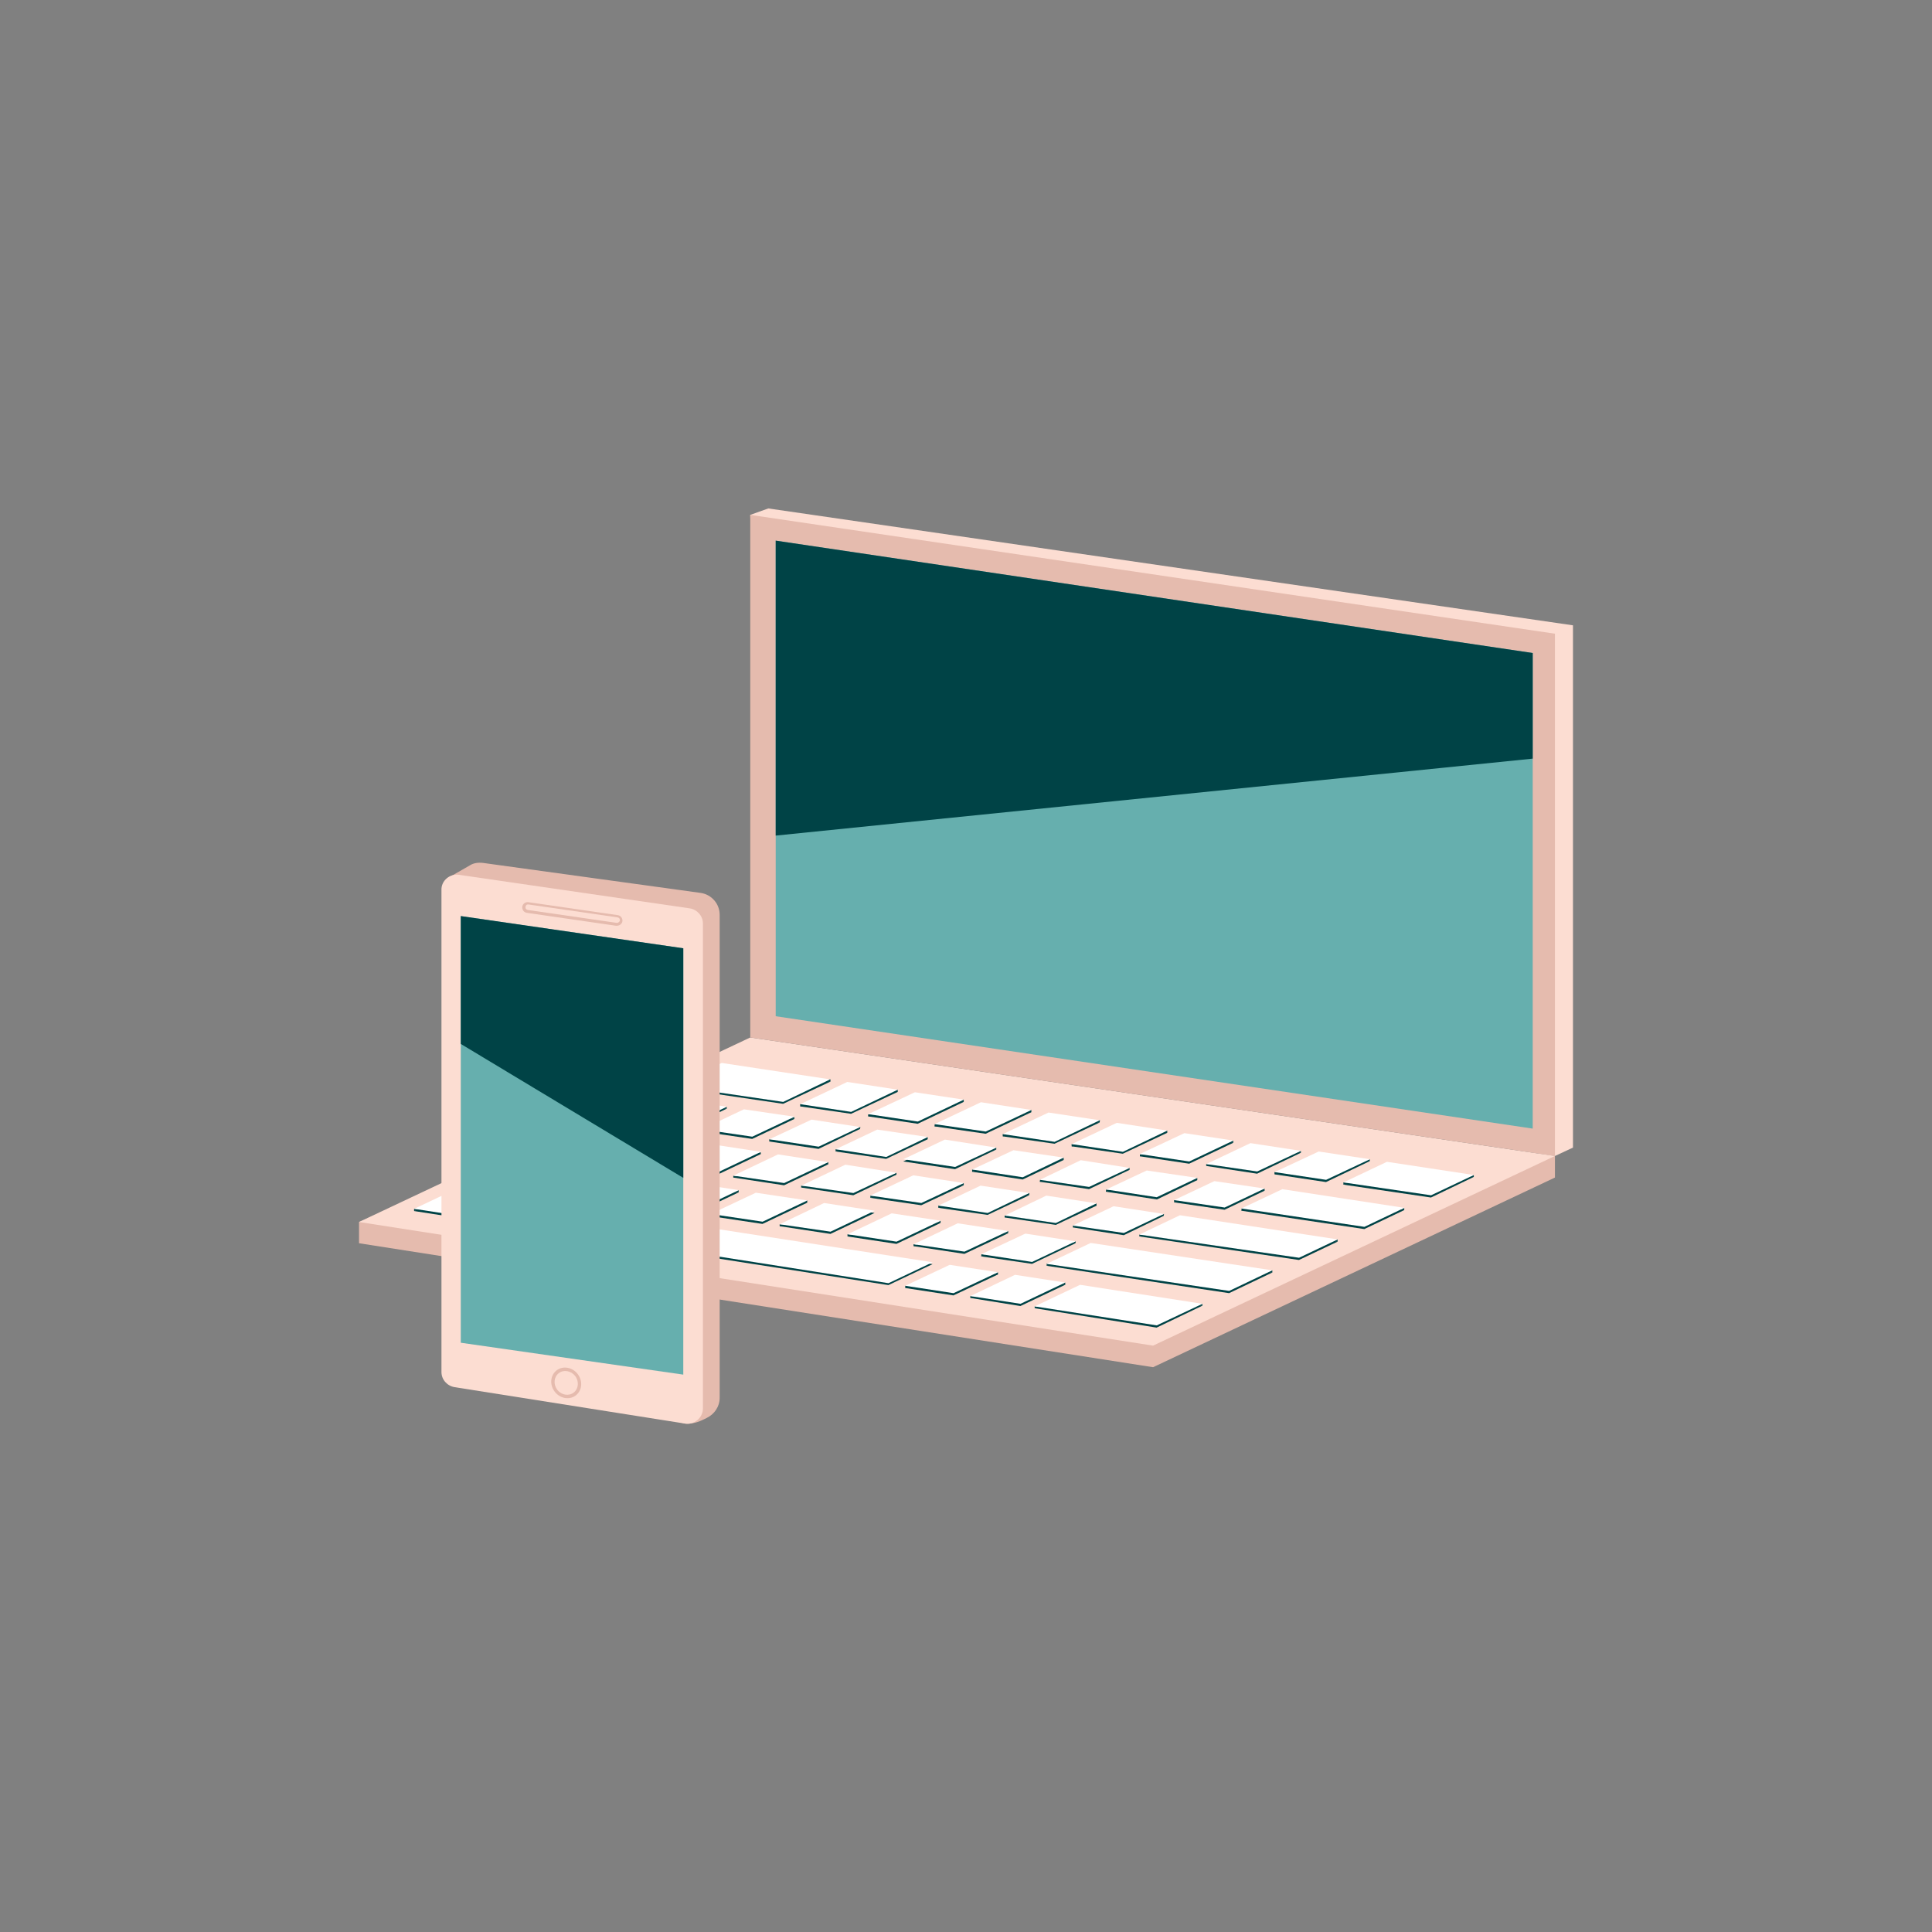 <?xml version="1.0" encoding="utf-8"?>
<!-- Generator: Adobe Illustrator 24.2.0, SVG Export Plug-In . SVG Version: 6.00 Build 0)  -->
<svg version="1.1" id="Layer_1" xmlns="http://www.w3.org/2000/svg" xmlns:xlink="http://www.w3.org/1999/xlink" x="0px" y="0px"
	 viewBox="0 0 60 60" style="enable-background:new 0 0 60 60;" xml:space="preserve">
<rect x="0" y="0" width="60" height="60" fill="#808080" stroke="none"/>
<style type="text/css">
	.st0{fill-rule:evenodd;clip-rule:evenodd;fill:#FCDDD2;}
	.st1{fill-rule:evenodd;clip-rule:evenodd;fill:#E5BBAE;}
	.st2{fill-rule:evenodd;clip-rule:evenodd;fill:#004346;}
	.st3{fill-rule:evenodd;clip-rule:evenodd;fill:#FFFFFF;}
	.st4{fill-rule:evenodd;clip-rule:evenodd;fill:#66AFAE;}
	.st5{fill:#E5BBAE;}
	.st6{fill:#FCDDD2;}
</style>
<g>
	<g>
		<polygon id="Fill-9_7_" class="st0" points="23.86,15.79 48.85,19.42 48.85,35.64 48.29,35.9 23.86,32.01 23.3,15.99 		"/>
		<polygon id="Fill-9_2_" class="st1" points="35.81,42.46 11.15,38.61 11.15,37.95 23.3,32.88 48.29,35.9 48.29,36.57 		"/>
		<polygon id="Fill-9_1_" class="st0" points="35.81,41.79 11.15,37.95 23.3,32.22 48.29,35.9 		"/>
		<polygon id="Fill-12_3_" class="st2" points="16.44,37.33 15.12,37.96 12.86,37.61 14.17,36.99 		"/>
		<polygon id="Fill-13_1_" class="st2" points="28.96,39.26 27.59,39.91 17.72,38.37 19.05,37.74 		"/>
		<polygon id="Fill-14_3_" class="st2" points="30.99,39.58 29.61,40.23 28.11,40 29.49,39.35 		"/>
		<polygon id="Fill-15_1_" class="st2" points="37.34,40.55 35.92,41.23 32.14,40.63 33.55,39.97 		"/>
		<polygon id="Fill-16_3_" class="st2" points="45.77,36.55 44.44,37.19 41.72,36.79 43.07,36.15 		"/>
		<polygon id="Fill-17_1_" class="st2" points="42.54,36.06 41.18,36.71 39.58,36.47 40.95,35.82 		"/>
		<polygon id="Fill-18_2_" class="st2" points="39.27,36.98 38.03,37.57 36.46,37.34 37.71,36.75 		"/>
		<polygon id="Fill-19_1_" class="st2" points="18.53,37.66 17.2,38.29 15.64,38.04 16.96,37.42 		"/>
		<polygon id="Fill-20_2_" class="st2" points="33.08,39.9 31.69,40.56 30.14,40.31 31.52,39.66 		"/>
		<polygon id="Fill-21_1_" class="st2" points="29.93,36.81 28.61,37.43 27.03,37.2 28.36,36.57 		"/>
		<polygon id="Fill-22_3_" class="st2" points="36.25,35.18 34.87,35.83 33.28,35.6 34.68,34.94 34.68,34.94 		"/>
		<polygon id="Fill-23_2_" class="st2" points="34.15,34.86 32.75,35.52 31.14,35.29 32.56,34.62 		"/>
		<polygon id="Fill-24_2_" class="st2" points="32.03,34.54 30.61,35.21 29.02,34.98 30.46,34.3 		"/>
		<polygon id="Fill-25_1_" class="st2" points="29.93,34.22 28.5,34.9 26.96,34.67 28.41,33.99 		"/>
		<polygon id="Fill-26_2_" class="st2" points="27.88,33.91 26.43,34.59 24.85,34.36 26.31,33.67 		"/>
		<polygon id="Fill-27_1_" class="st2" points="25.79,33.59 24.32,34.28 20.92,33.78 22.41,33.08 		"/>
		<polygon id="Fill-28_2_" class="st2" points="24.67,34.75 23.36,35.37 21.79,35.14 23.1,34.51 		"/>
		<polygon id="Fill-29_1_" class="st2" points="26.71,35.06 25.42,35.68 23.89,35.45 25.2,34.83 		"/>
		<polygon id="Fill-30_3_" class="st2" points="28.81,35.38 27.52,35.99 27.52,35.99 25.95,35.76 27.24,35.14 		"/>
		<polygon id="Fill-31_1_" class="st2" points="30.94,35.7 29.66,36.31 28.05,36.07 29.34,35.46 		"/>
		<polygon id="Fill-32_3_" class="st2" points="33.04,36.02 31.76,36.63 30.19,36.39 31.47,35.78 		"/>
		<polygon id="Fill-33_1_" class="st2" points="37.18,36.65 35.93,37.25 34.35,37.01 35.61,36.41 		"/>
		<polygon id="Fill-34_3_" class="st2" points="20.84,36.71 19.44,37.37 17.91,37.14 19.32,36.48 		"/>
		<polygon id="Fill-35_1_" class="st2" points="35.08,36.33 33.82,36.93 33.82,36.93 32.29,36.7 33.57,36.1 		"/>
		<polygon id="Fill-36_2_" class="st2" points="38.3,35.49 36.93,36.14 35.4,35.91 36.78,35.26 		"/>
		<polygon id="Fill-37_1_" class="st2" points="40.4,35.8 39.04,36.45 37.46,36.21 38.83,35.57 		"/>
		<polygon id="Fill-38_2_" class="st2" points="39.51,39.52 38.17,40.16 32.5,39.31 33.87,38.67 		"/>
		<polygon id="Fill-39_1_" class="st2" points="43.61,37.58 42.37,38.17 38.55,37.6 39.82,37 		"/>
		<polygon id="Fill-40_2_" class="st2" points="41.54,38.56 40.34,39.13 35.39,38.4 36.65,37.81 		"/>
		<polygon id="Fill-41_1_" class="st2" points="36.14,37.76 34.9,38.36 33.32,38.12 34.58,37.52 		"/>
		<polygon id="Fill-42_2_" class="st2" points="34.06,37.44 32.79,38.04 32.79,38.04 31.2,37.81 32.49,37.2 		"/>
		<polygon id="Fill-43_1_" class="st2" points="31.96,37.12 30.67,37.73 29.14,37.51 30.45,36.89 30.45,36.89 		"/>
		<polygon id="Fill-44_2_" class="st2" points="27.84,36.48 26.5,37.12 24.88,36.88 26.25,36.24 		"/>
		<polygon id="Fill-45_1_" class="st2" points="25.72,36.16 24.35,36.81 22.77,36.57 24.16,35.92 		"/>
		<polygon id="Fill-46_2_" class="st2" points="23.63,35.84 22.24,36.5 20.71,36.27 22.12,35.6 		"/>
		<polygon id="Fill-47_1_" class="st2" points="22.57,34.43 21.26,35.06 18.96,34.71 20.28,34.09 		"/>
		<polygon id="Fill-48_2_" class="st2" points="21.59,35.52 20.18,36.19 16.86,35.71 18.32,35.02 		"/>
		<polygon id="Fill-49_1_" class="st2" points="18.8,36.4 17.39,37.07 14.81,36.68 16.23,36.01 		"/>
		<polygon id="Fill-50_2_" class="st2" points="22.94,37.03 21.55,37.69 19.97,37.45 21.37,36.79 		"/>
		<polygon id="Fill-51_1_" class="st2" points="25.07,37.35 23.68,38.01 22.08,37.77 23.47,37.11 		"/>
		<polygon id="Fill-52_2_" class="st2" points="27.16,37.67 25.79,38.32 24.21,38.08 25.59,37.43 		"/>
		<polygon id="Fill-53_1_" class="st2" points="29.21,37.98 27.84,38.63 26.32,38.4 27.69,37.75 		"/>
		<polygon id="Fill-54_2_" class="st2" points="31.31,38.3 29.95,38.94 29.95,38.94 28.37,38.7 29.74,38.06 		"/>
		<polygon id="Fill-55_1_" class="st2" points="33.4,38.61 32.05,39.25 30.48,39.02 31.84,38.38 		"/>
		<polygon id="Fill-56_2_" class="st2" points="20.92,33.78 22.71,33.62 22.71,33.55 20.92,33.71 		"/>
		<polygon id="Fill-57_1_" class="st2" points="25.2,33.64 25.79,33.59 25.79,33.52 25.2,33.58 		"/>
		<polygon id="Fill-58_2_" class="st2" points="24.85,34.36 25,34.35 25.01,34.28 24.85,34.29 		"/>
		<polygon id="Fill-59_1_" class="st2" points="27.69,33.92 27.88,33.91 27.88,33.84 27.69,33.86 		"/>
		<polygon id="Fill-60_2_" class="st2" points="26.96,34.67 27.22,34.65 27.23,34.58 26.96,34.61 		"/>
		<polygon id="Fill-61_1_" class="st2" points="29.72,34.16 29.93,34.15 29.93,34.22 29.72,34.24 		"/>
		<polygon id="Fill-62_2_" class="st2" points="29.02,34.98 29.25,34.96 29.25,34.89 29.03,34.91 		"/>
		<polygon id="Fill-63_2_" class="st2" points="31.88,34.55 32.03,34.54 32.03,34.47 31.88,34.48 		"/>
		<polygon id="Fill-64_3_" class="st2" points="31.14,35.29 31.26,35.27 31.27,35.21 31.14,35.22 		"/>
		<polygon id="Fill-65_2_" class="st2" points="30.84,35.71 30.94,35.7 30.94,35.64 30.84,35.65 		"/>
		<polygon id="Fill-66_3_" class="st2" points="36.06,35.2 36.25,35.18 36.25,35.11 36.06,35.13 		"/>
		<polygon id="Fill-67_2_" class="st2" points="33.47,35.51 33.28,35.6 33.28,35.6 33.47,35.58 		"/>
		<polygon id="Fill-68_3_" class="st2" points="35.4,35.91 35.59,35.89 35.59,35.83 35.4,35.85 		"/>
		<polygon id="Fill-69_2_" class="st2" points="34.94,36.35 35.08,36.33 35.08,36.27 34.94,36.28 		"/>
		<polygon id="Fill-70_3_" class="st2" points="32.29,36.7 32.45,36.69 32.45,36.62 32.3,36.64 		"/>
		<polygon id="Fill-71_2_" class="st2" points="28.62,35.37 28.81,35.38 28.81,35.31 		"/>
		<polygon id="Fill-72_3_" class="st2" points="25.95,35.76 26.21,35.7 25.95,35.69 		"/>
		<polygon id="Fill-73_1_" class="st2" points="26.45,35.07 26.71,35.06 26.72,35 		"/>
		<polygon id="Fill-74_3_" class="st2" points="27.64,36.49 27.84,36.48 27.84,36.42 		"/>
		<polygon id="Fill-75_1_" class="st2" points="18.96,34.71 19.15,34.66 18.96,34.65 		"/>
		<polygon id="Fill-76_3_" class="st2" points="22.38,34.43 22.57,34.43 22.57,34.37 		"/>
		<polygon id="Fill-77_1_" class="st2" points="21.79,35.14 22.02,35.08 21.79,35.07 		"/>
		<polygon id="Fill-78_3_" class="st2" points="24.46,34.74 24.67,34.75 24.67,34.69 		"/>
		<polygon id="Fill-79_1_" class="st2" points="23.89,35.45 24.14,35.39 23.89,35.38 		"/>
		<polygon id="Fill-80_3_" class="st2" points="33.89,34.85 34.15,34.86 34.16,34.79 		"/>
		<polygon id="Fill-81_1_" class="st2" points="33.28,35.6 33.62,35.54 33.28,35.53 		"/>
		<polygon id="Fill-82_3_" class="st2" points="38.1,35.5 38.3,35.49 38.3,35.42 		"/>
		<polygon id="Fill-83_1_" class="st2" points="37.46,36.21 37.72,36.16 37.46,36.15 		"/>
		<polygon id="Fill-84_3_" class="st2" points="40.18,35.82 40.4,35.8 40.4,35.74 		"/>
		<polygon id="Fill-85_1_" class="st2" points="39.58,36.47 39.85,36.4 39.58,36.4 		"/>
		<polygon id="Fill-86_3_" class="st2" points="42.29,36.09 42.54,36.06 42.54,36 		"/>
		<polygon id="Fill-87_1_" class="st2" points="41.72,36.79 41.97,36.73 41.72,36.72 		"/>
		<polygon id="Fill-88_3_" class="st2" points="45.54,36.57 45.77,36.55 45.77,36.49 		"/>
		<polygon id="Fill-89_1_" class="st2" points="43.44,37.59 43.61,37.58 43.61,37.51 		"/>
		<polygon id="Fill-90_3_" class="st2" points="41.33,38.57 41.54,38.56 41.54,38.49 		"/>
		<polygon id="Fill-91_2_" class="st2" points="38.55,37.6 38.8,37.54 38.56,37.53 		"/>
		<polygon id="Fill-92_3_" class="st2" points="35.95,37.77 36.14,37.76 36.15,37.7 		"/>
		<polygon id="Fill-93_1_" class="st2" points="33.32,38.12 33.5,38.06 33.32,38.06 		"/>
		<polygon id="Fill-94_3_" class="st2" points="33.19,38.63 33.4,38.61 33.41,38.55 		"/>
		<polygon id="Fill-95_1_" class="st2" points="31.2,37.81 31.41,37.76 31.2,37.75 		"/>
		<polygon id="Fill-96_2_" class="st2" points="31.73,37.12 31.96,37.12 31.97,37.05 		"/>
		<polygon id="Fill-97_1_" class="st2" points="30.19,36.39 30.43,36.32 30.19,36.32 		"/>
		<polygon id="Fill-98_2_" class="st2" points="29.14,37.51 29.39,37.45 29.14,37.44 		"/>
		<polygon id="Fill-99_1_" class="st2" points="29.72,36.81 29.93,36.81 29.93,36.74 		"/>
		<polygon id="Fill-100_2_" class="st2" points="27.03,37.2 27.28,37.14 27.03,37.13 		"/>
		<polygon id="Fill-101_1_" class="st2" points="24.88,36.88 25.12,36.83 24.88,36.82 		"/>
		<polygon id="Fill-102_2_" class="st2" points="24.85,37.35 25.07,37.35 25.07,37.28 		"/>
		<polygon id="Fill-103_1_" class="st2" points="22.08,37.77 22.34,37.71 22.08,37.7 		"/>
		<polygon id="Fill-104_2_" class="st2" points="22.74,37.01 22.94,37.03 22.94,36.96 		"/>
		<polygon id="Fill-105_1_" class="st2" points="19.97,37.45 20.19,37.38 19.97,37.38 		"/>
		<polygon id="Fill-106_1_" class="st2" points="20.71,36.27 20.9,36.22 20.71,36.2 		"/>
		<polygon id="Fill-107_1_" class="st2" points="23.44,35.83 23.63,35.84 23.62,35.78 		"/>
		<polygon id="Fill-108_1_" class="st2" points="18.59,36.41 18.8,36.4 18.8,36.33 		"/>
		<polygon id="Fill-109_1_" class="st2" points="14.81,36.68 15.08,36.62 14.81,36.61 		"/>
		<polygon id="Fill-110_1_" class="st2" points="16.28,37.32 16.44,37.33 16.44,37.27 		"/>
		<polygon id="Fill-111_1_" class="st2" points="12.86,37.61 13.05,37.55 12.86,37.54 		"/>
		<polygon id="Fill-112_1_" class="st2" points="15.64,38.04 15.88,37.99 15.64,37.97 		"/>
		<polygon id="Fill-113_1_" class="st2" points="18.32,37.65 18.53,37.66 18.53,37.59 		"/>
		<polygon id="Fill-114_1_" class="st2" points="17.72,38.37 18.03,38.31 17.72,38.3 		"/>
		<polygon id="Fill-115_1_" class="st2" points="29.04,37.98 29.21,37.98 29.21,37.91 		"/>
		<polygon id="Fill-116_1_" class="st2" points="26.32,38.4 26.55,38.35 26.32,38.33 		"/>
		<polygon id="Fill-117_1_" class="st2" points="28.37,38.7 28.6,38.67 28.37,38.64 		"/>
		<polygon id="Fill-118_1_" class="st2" points="31.08,38.28 31.31,38.3 31.31,38.23 		"/>
		<polygon id="Fill-119_1_" class="st2" points="30.47,39.02 30.7,38.97 30.48,38.95 		"/>
		<g id="Group-252_1_" transform="translate(20.673, 9.821)">
			<path id="Fill-120_1_" class="st2" d="M11.83,29.49c0.01,0,0-0.07,0-0.07l0.2,0.02L11.83,29.49z"/>
			<polygon id="Fill-122_1_" class="st2" points="12.41,30.08 12.41,30.01 12.13,30.09 			"/>
			<polygon id="Fill-124_1_" class="st2" points="9.46,30.49 9.46,30.43 9.71,30.44 			"/>
			<polygon id="Fill-126_1_" class="st2" points="10.32,29.76 10.32,29.69 10.13,29.76 			"/>
			<polygon id="Fill-128_1_" class="st2" points="16.67,30.73 16.67,30.67 16.48,30.73 			"/>
			<polygon id="Fill-130_1_" class="st2" points="11.46,30.81 11.46,30.75 11.73,30.76 			"/>
			<polygon id="Fill-132_1_" class="st2" points="18.84,29.7 18.84,29.63 18.62,29.7 			"/>
			<polygon id="Fill-134_1_" class="st2" points="18.6,27.16 18.6,27.09 18.31,27.17 			"/>
			<polygon id="Fill-136_1_" class="st2" points="15.79,27.52 15.79,27.45 16.05,27.46 			"/>
			<polygon id="Fill-138_1_" class="st2" points="16.51,26.83 16.51,26.76 16.14,26.86 			"/>
			<polygon id="Fill-140_1_" class="st2" points="13.67,27.19 13.68,27.12 13.93,27.13 			"/>
			<polygon id="Fill-142_1_" class="st2" points="13.38,27.62 13.38,27.55 13.13,27.63 			"/>
			<polygon id="Fill-144_1_" class="st2" points="5.05,26.27 5.05,26.34 4.74,26.37 			"/>
			<polygon id="Fill-146_1_" class="st2" points="2.1,26.75 2.1,26.69 2.39,26.73 			"/>
			<polygon id="Fill-148_1_" class="st2" points="3.54,28.26 3.54,28.2 3.89,28.21 			"/>
			<polygon id="Fill-150_1_" class="st2" points="-3.81,25.89 -3.81,25.82 -3.57,25.85 			"/>
			<polygon id="Fill-152_1_" class="st2" points="-2.76,27.32 -2.76,27.26 -2.48,27.3 			"/>
			<polygon id="Fill-154_1_" class="st2" points="0.17,26.89 0.17,26.82 -0.04,26.88 			"/>
			<polygon id="Fill-156_1_" class="st2" points="12.36,26.2 12.36,26.13 12.09,26.2 			"/>
			<polygon id="Fill-158_1_" class="st2" points="14.71,28.52 14.71,28.58 15.04,28.52 			"/>
			<polygon id="Fill-160_1_" class="st2" points="7.44,30.18 7.44,30.11 7.71,30.12 			"/>
			<polygon id="Fill-162_1_" class="st3" points="-4.23,27.45 -5.55,28.07 -7.81,27.72 -6.5,27.1 			"/>
			<polygon id="Fill-164_1_" class="st3" points="8.29,29.38 6.92,30.03 -2.95,28.48 -1.62,27.85 			"/>
			<polygon id="Fill-166_1_" class="st3" points="10.32,29.69 8.94,30.34 7.44,30.11 8.82,29.46 			"/>
			<polygon id="Fill-168_1_" class="st3" points="16.67,30.67 15.25,31.34 11.46,30.75 12.87,30.08 			"/>
			<polygon id="Fill-170_1_" class="st3" points="25.1,26.67 23.77,27.3 21.05,26.9 22.4,26.26 			"/>
			<polygon id="Fill-172_1_" class="st3" points="21.87,26.18 20.51,26.82 18.91,26.58 20.28,25.94 			"/>
			<polygon id="Fill-174_1_" class="st3" points="18.6,27.09 17.36,27.68 15.79,27.45 17.04,26.86 			"/>
			<polygon id="Fill-176_1_" class="st3" points="-2.14,27.77 -3.47,28.4 -5.03,28.15 -3.71,27.53 			"/>
			<polygon id="Fill-178_1_" class="st3" points="12.41,30.01 11.02,30.67 9.46,30.43 10.85,29.77 			"/>
			<polygon id="Fill-180_1_" class="st3" points="9.26,26.92 7.94,27.54 6.35,27.31 7.69,26.68 			"/>
			<polygon id="Fill-182_1_" class="st3" points="15.58,25.29 14.2,25.95 12.61,25.71 14.01,25.05 14.01,25.05 			"/>
			<polygon id="Fill-184_1_" class="st3" points="13.48,24.97 12.08,25.64 10.47,25.4 11.89,24.73 			"/>
			<polygon id="Fill-186_1_" class="st3" points="11.36,24.65 9.94,25.32 8.35,25.09 9.79,24.41 			"/>
			<polygon id="Fill-188_1_" class="st3" points="9.26,24.33 7.83,25.01 6.29,24.78 7.74,24.1 			"/>
			<polygon id="Fill-190_1_" class="st3" points="7.21,24.02 5.76,24.71 4.18,24.47 5.64,23.78 			"/>
			<polygon id="Fill-192_1_" class="st3" points="5.11,23.7 3.65,24.4 0.24,23.9 1.74,23.19 			"/>
			<polygon id="Fill-194_1_" class="st3" points="4,24.86 2.69,25.48 1.12,25.25 2.43,24.63 			"/>
			<polygon id="Fill-196_1_" class="st3" points="6.04,25.18 4.75,25.79 3.22,25.56 4.53,24.95 			"/>
			<polygon id="Fill-198_1_" class="st3" points="8.14,25.49 6.85,26.11 6.85,26.11 5.28,25.87 6.57,25.26 			"/>
			<polygon id="Fill-200_1_" class="st3" points="10.27,25.82 8.99,26.42 7.38,26.18 8.67,25.57 			"/>
			<polygon id="Fill-202_1_" class="st3" points="12.36,26.13 11.09,26.74 9.52,26.5 10.8,25.9 			"/>
			<polygon id="Fill-204_1_" class="st3" points="16.51,26.76 15.25,27.36 13.68,27.12 14.94,26.53 			"/>
			<polygon id="Fill-206_1_" class="st3" points="0.17,26.82 -1.23,27.48 -2.76,27.26 -1.35,26.59 			"/>
			<polygon id="Fill-208_1_" class="st3" points="14.41,26.45 13.15,27.04 13.15,27.04 11.62,26.82 12.89,26.21 			"/>
			<polygon id="Fill-210_1_" class="st3" points="17.63,25.6 16.26,26.25 14.72,26.02 16.11,25.37 			"/>
			<polygon id="Fill-212_1_" class="st3" points="19.73,25.92 18.37,26.56 16.79,26.33 18.16,25.68 			"/>
			<polygon id="Fill-214_1_" class="st3" points="18.84,29.63 17.5,30.27 11.83,29.43 13.2,28.78 			"/>
			<polygon id="Fill-216_1_" class="st3" points="22.94,27.69 21.7,28.28 17.88,27.71 19.15,27.11 			"/>
			<polygon id="Fill-218_1_" class="st3" points="20.87,28.67 19.67,29.24 14.71,28.52 15.97,27.92 			"/>
			<polygon id="Fill-220_1_" class="st3" points="15.47,27.88 14.23,28.47 12.64,28.24 13.91,27.64 			"/>
			<polygon id="Fill-222_1_" class="st3" points="13.38,27.55 12.12,28.16 12.11,28.16 10.53,27.93 11.82,27.31 			"/>
			<polygon id="Fill-224_1_" class="st3" points="11.29,27.23 10,27.85 8.47,27.62 9.78,27 9.78,27 			"/>
			<polygon id="Fill-226_1_" class="st3" points="7.17,26.6 5.83,27.23 4.21,27 5.58,26.35 			"/>
			<polygon id="Fill-228_1_" class="st3" points="5.05,26.27 3.68,26.92 2.1,26.69 3.49,26.03 			"/>
			<polygon id="Fill-230_1_" class="st3" points="2.96,25.95 1.57,26.61 0.04,26.38 1.45,25.72 			"/>
			<polygon id="Fill-232_1_" class="st3" points="1.9,24.55 0.59,25.17 -1.72,24.83 -0.39,24.2 			"/>
			<polygon id="Fill-234_1_" class="st3" points="0.92,25.63 -0.49,26.3 -3.81,25.82 -2.36,25.13 			"/>
			<polygon id="Fill-236_1_" class="st3" points="-1.88,26.51 -3.28,27.18 -5.86,26.79 -4.44,26.12 			"/>
			<polygon id="Fill-238_1_" class="st3" points="2.27,27.14 0.88,27.8 -0.7,27.56 0.7,26.9 			"/>
			<polygon id="Fill-240_1_" class="st3" points="4.4,27.46 3.01,28.12 1.4,27.88 2.8,27.22 			"/>
			<polygon id="Fill-242_1_" class="st3" points="6.49,27.78 5.12,28.43 3.54,28.2 4.92,27.54 			"/>
			<polygon id="Fill-244_1_" class="st3" points="8.54,28.09 7.17,28.74 5.65,28.51 7.02,27.86 			"/>
			<polygon id="Fill-246_1_" class="st3" points="10.64,28.41 9.28,29.05 9.28,29.05 7.7,28.82 9.07,28.17 			"/>
			<polygon id="Fill-248_1_" class="st3" points="12.73,28.73 11.38,29.37 9.8,29.13 11.17,28.49 			"/>
		</g>
		<polygon id="Fill-9_4_" class="st1" points="23.3,15.99 48.29,19.68 48.29,35.9 23.3,32.22 		"/>
		<polygon id="Fill-9_5_" class="st4" points="24.09,16.79 47.6,20.28 47.6,35.05 24.09,31.56 		"/>
		<polygon id="Fill-9_6_" class="st2" points="24.09,16.79 47.6,20.28 47.6,23.56 24.09,25.95 		"/>
	</g>
	<g>
		<g>
			<path class="st1" d="M15.01,26.8l6.75,0.93c0.34,0.05,0.59,0.34,0.59,0.68l0,15c0,0.27-0.16,0.51-0.41,0.63l-0.17,0.08
				c-0.15,0.07-0.36,0.11-0.51,0.09l-6.54-1.87c-0.29-0.08-0.5-0.33-0.51-0.63l-0.22-13.75c-0.01-0.28-0.26-0.62,0-0.74l0.61-0.35
				C14.71,26.8,14.86,26.78,15.01,26.8z"/>
			<path class="st0" d="M14.27,27.17l7.15,1.04c0.24,0.04,0.41,0.24,0.41,0.47l0,15.06c0,0.29-0.27,0.52-0.56,0.47l-7.15-1.13
				c-0.24-0.04-0.41-0.24-0.41-0.47l0-14.97C13.7,27.35,13.97,27.12,14.27,27.17z"/>
			<polygon class="st4" points="14.31,28.45 21.22,29.45 21.22,42.69 14.31,41.7 			"/>
			<path class="st5" d="M19.16,28.75c-0.01,0-0.02,0-0.03,0l-2.76-0.4c-0.1-0.01-0.16-0.1-0.15-0.19c0.01-0.09,0.1-0.16,0.2-0.14
				l2.76,0.4c0.1,0.01,0.16,0.1,0.15,0.19C19.32,28.69,19.24,28.75,19.16,28.75z"/>
			<path class="st6" d="M19.16,28.66c0,0-0.01,0-0.01,0l-2.76-0.4c-0.05-0.01-0.08-0.05-0.07-0.1c0.01-0.05,0.04-0.08,0.1-0.07
				l2.76,0.4c0.05,0.01,0.08,0.05,0.07,0.1C19.24,28.63,19.2,28.66,19.16,28.66z"/>
			<polygon class="st2" points="14.31,28.45 21.22,29.45 21.22,36.58 14.31,32.42 			"/>
		</g>
		
			<ellipse transform="matrix(0.791 -0.612 0.612 0.791 -22.605 19.718)" class="st1" cx="17.57" cy="42.96" rx="0.45" ry="0.49"/>
		
			<ellipse transform="matrix(0.791 -0.612 0.612 0.791 -22.605 19.718)" class="st0" cx="17.57" cy="42.96" rx="0.35" ry="0.38"/>
	</g>
</g>
</svg>
